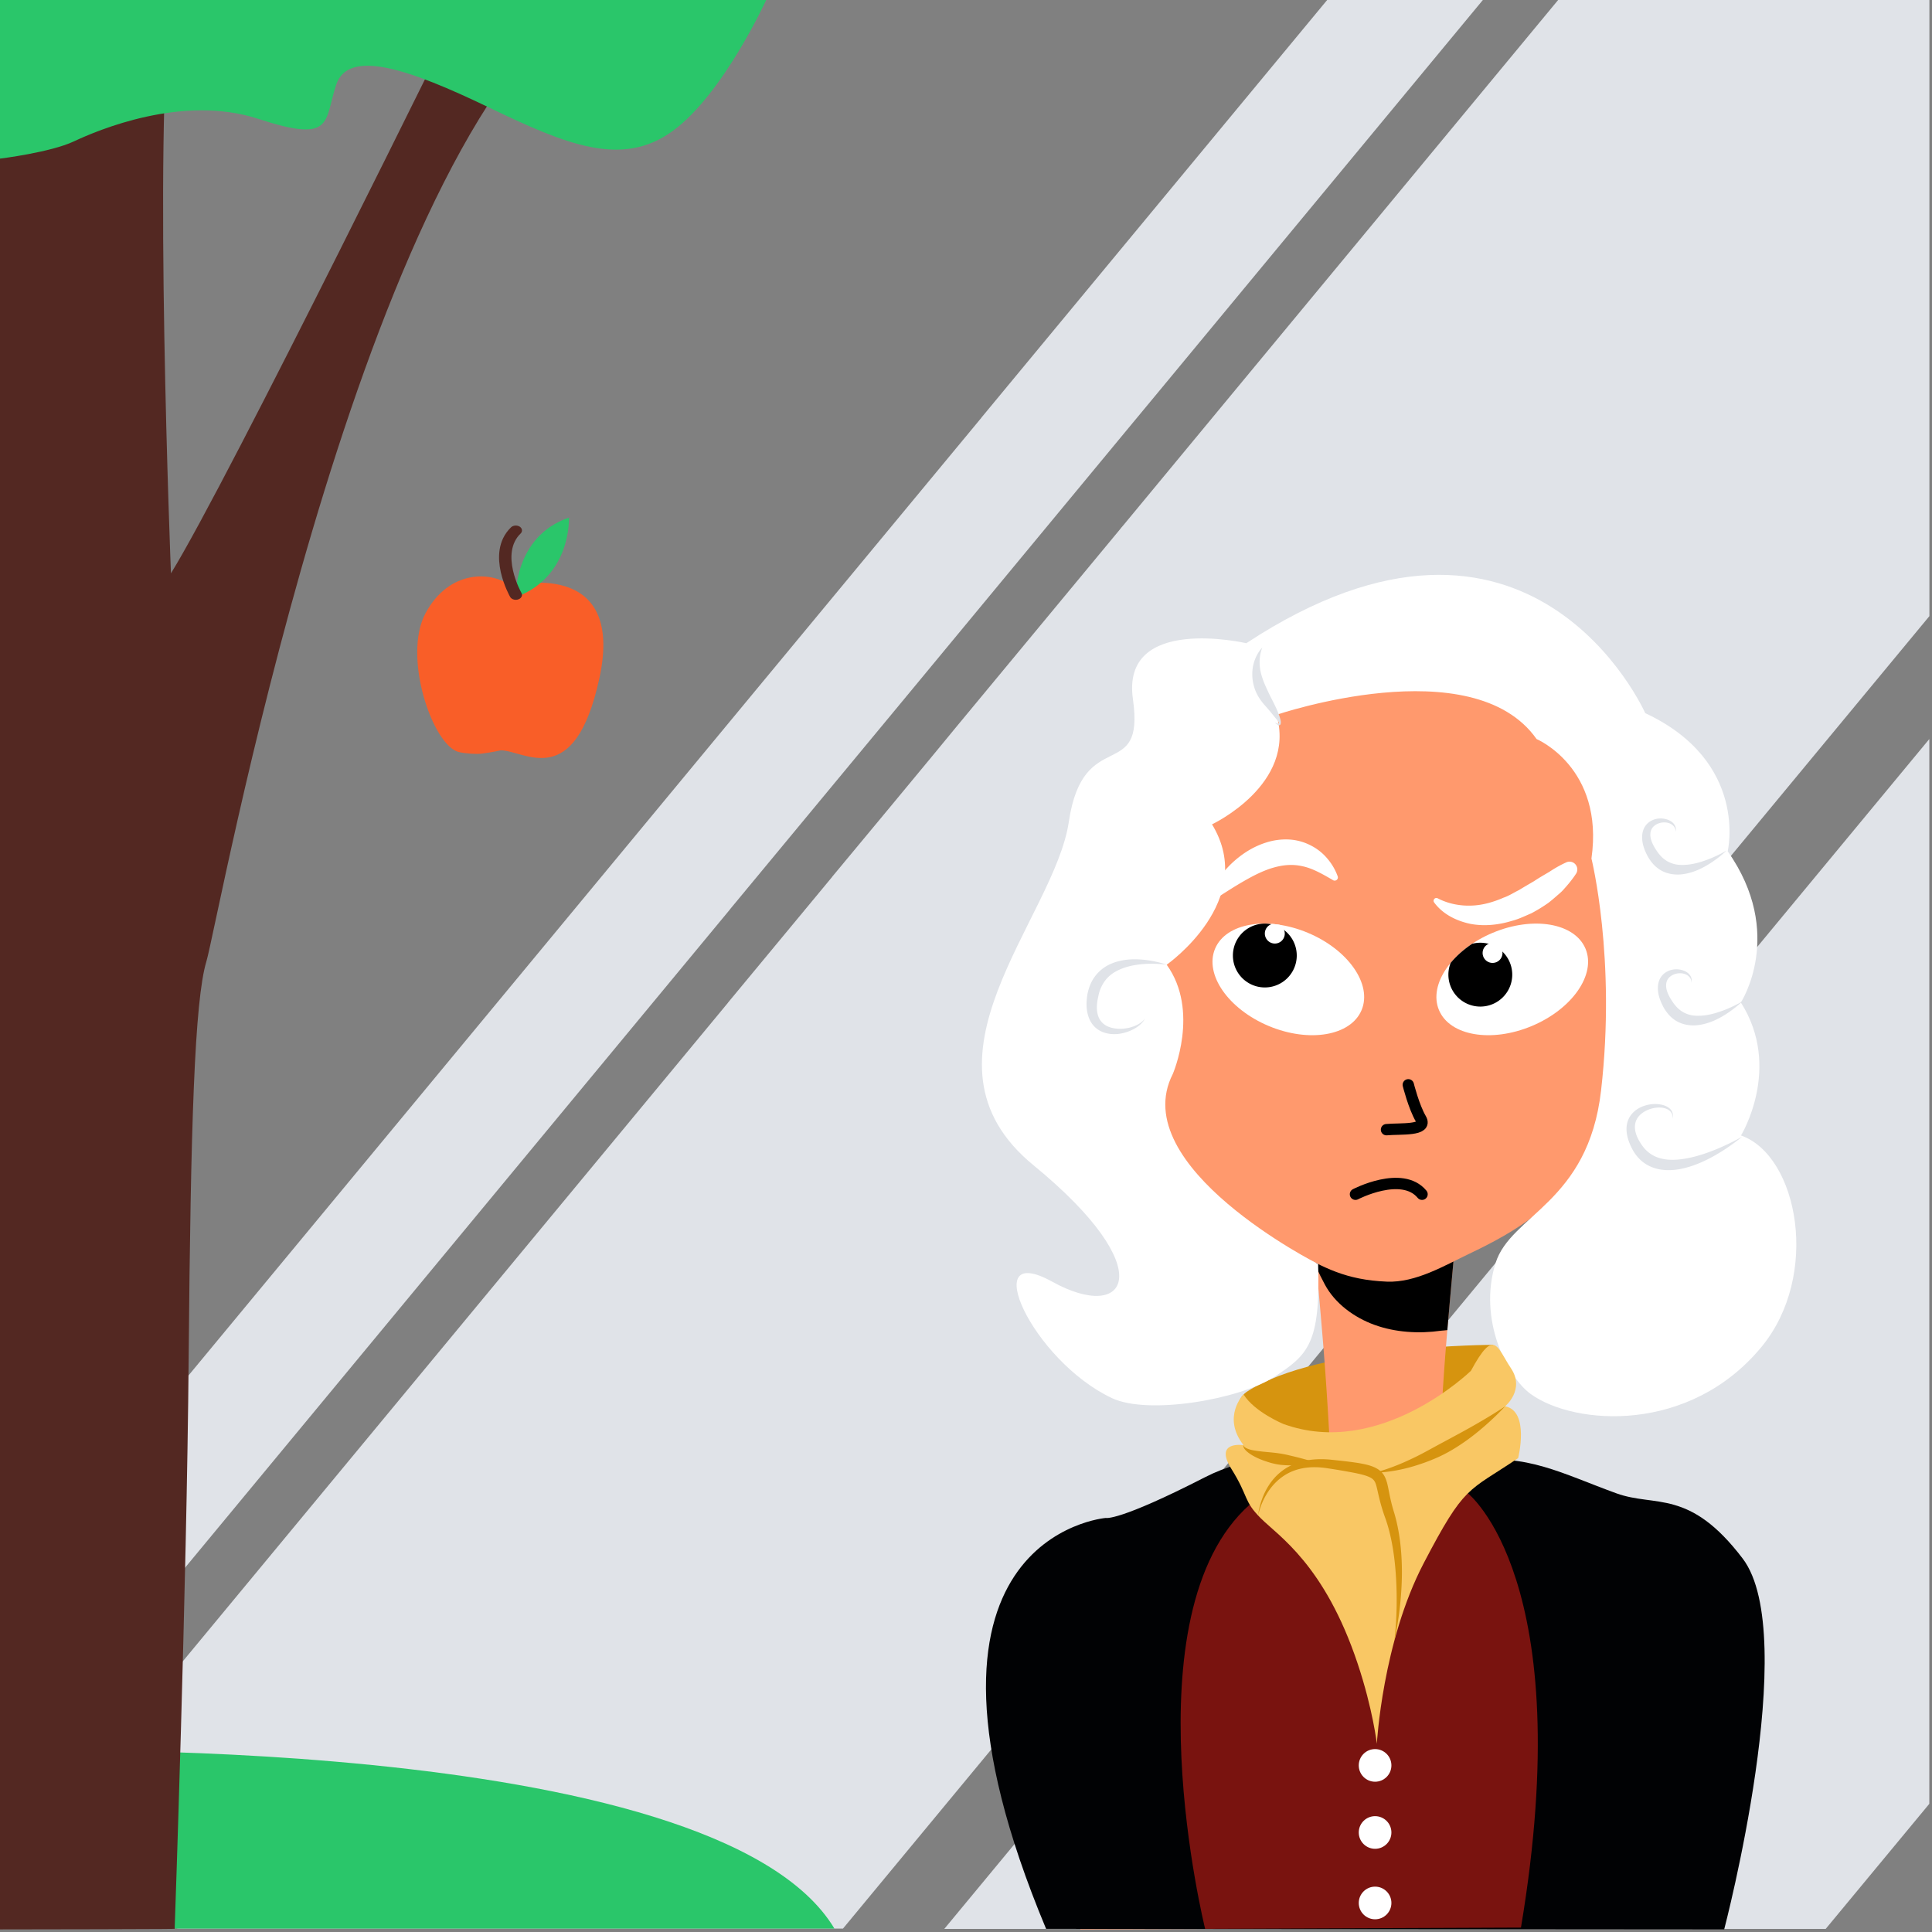 <svg viewBox="0 0 454 454" xmlns="http://www.w3.org/2000/svg" fill-rule="evenodd" clip-rule="evenodd" stroke-linecap="round" stroke-linejoin="round" stroke-miterlimit="10"><rect x="0" y="0" width="454" height="454" fill="#808080" stroke="none"/><g transform="scale(2.667)"><path fill="none" d="M0 0h170v170H0z"/><clipPath id="a"><path d="M0 0h170v170H0z"/></clipPath><g clip-path="url(#a)"><path d="M137.341-.065l-29.178 35.247-9.161 11.071-.239.279v.01l-14.49 17.489-2.05 2.49-3.95 4.771-4.95 5.96v.01l-9.18 11.08v.01l-22.271 26.9L.256 165.527v4.404h74.017l32.519-39.289 16.78-20.26v-.011l11.64-14.06 35.04-42.329V-.065h-32.911zM112.202 134.926l-29 35.03h77.66l9.13-11.021V65.117l-57.79 69.809zM130.692-.044l-28.71 34.68-2.72 3.28-19.11 23.09-1.3 1.57-14.54 17.55v.01l-12.25 14.799c0 .011-.01.011-.01.011l-52.06 62.89v-16.57l53.95-65.17 10.37-12.53 2.35-2.84 19.81-23.92v-.01l7.02-8.48 23.48-28.36h13.72z" fill="#e0e3e8" fill-rule="nonzero"/><path d="M0 154.286s62.986-1.92 73.523 15.643H.001v-15.643z" fill="#2ac66a"/><path d="M131.54 118.495s-15.26.011-21.602 4.08c-3.474 2.227 5.032 9.004 5.032 9.004s16.587-2.164 16.57-13.084z" fill="#d6940f"/><path d="M151.441 156.203c-.598 4.592-1.675 9.124-2.938 13.582L95.191 170s-3.159-18.585-3.015-21.391c.079-1.492.261-3.017.746-4.436 1.142-3.386 4.085-6.303 6.986-8.223 6.196-4.095 5.615-3.517 12.606-6.508l4.671-1.786s-.229-4.978-.72-10.668a602.195 602.195 0 00-.474-5.348c-.085-.971-.145-1.563-.145-1.616l6.117-.48c0-.005.01-.005.021-.005h.032l.048-.006c.022.006.069.011.139.017l.805.063c1.717.139 5.157.411 5.157.411 0 .128-.299 3.146-.64 7.172-.027.288-.048.587-.075.885-.458 5.567-.588 9.546-.588 9.546l2.738 1.193c6.111 2.768 9.075 4.453 14.407 7.701 2.544 1.546 4.933 3.498 6.346 6.1.362.662.656 1.365.874 2.112 1.068 3.637.704 7.753.214 11.47" fill="#ff996d" fill-rule="nonzero"/><path d="M0 0v170s18.286-.02 15.39-.065c0 0 1.061-29.921 1.234-50.342.174-20.421.52-31.43 1.56-34.876 1.04-3.44 12.934-69.537 32.727-84.632L40.89.001s-20.8 42.39-25.827 50.516c0 0-1.56-39.01 0-50.432L0 .001z" fill="#532822"/><path d="M115.319 107.555h-.048c-.006-.06-.021-.528.048 0M128.165 110.024c0 .128-.299 3.146-.64 7.172-.203.032-.442.037-.554.053-1.947.277-4.016.155-5.871-.517-1.776-.646-3.472-1.872-4.373-3.562-.256-.48-.523-.992-.736-1.531-.085-.97-.144-1.562-.144-1.615l6.117-.48c0-.005.01-.005.02-.005h.033l.047-.006c.022.006.07.011.139.016l.806.064c1.717.139 5.156.411 5.156.411" fill-rule="nonzero"/><path d="M142.749 86.077c-.376 5.607-.792 11.139-2.848 15.356-2.294 4.708-6.359 7.093-10.474 9.05-2.161 1.03-4.678 2.544-7.221 2.443-3.663-.147-5.576-1.26-8.136-2.645-3.101-1.68-6.693-3.174-8.846-6.407-3.151-4.728-4.373-11.35-4.373-17.797 0-14.49-.665-27.254 20.847-27.254 24.407 0 22.022 12.796 21.051 27.254" fill="#ff996d" fill-rule="nonzero"/><path d="M142.701 86.789c1.051-1.104 4.951-2.705 6.475-2.777.579-.028 1.171.032 1.701.269.775.348 1.343 1.048 1.747 1.796 1.438 2.665 1.021 6.098-.643 8.627-1.664 2.529-4.416 4.209-7.33 5.034-1.486.42-3.304.554-4.363-.57-.652-.691-.844-1.72-.725-2.662.119-.944.51-1.827.897-2.696l1.541-3.458.7-3.563z" fill="#ff996d" fill-rule="nonzero"/><path d="M151.115 87.958s-5.855 1.635-9.199 8.133M146.343 90.624s2.771-.8 4.771 1.4" fill="none" stroke="#000"/><path d="M100.981 86.789c-1.051-1.104-4.951-2.705-6.475-2.777-.579-.028-1.171.032-1.701.269-.775.348-1.343 1.048-1.747 1.796-1.438 2.665-1.021 6.098.643 8.627 1.664 2.529 4.416 4.209 7.33 5.034 1.486.42 3.304.554 4.363-.57.652-.691.844-1.72.725-2.662-.119-.944-.51-1.827-.897-2.696l-1.541-3.458-.7-3.563z" fill="#ff996d" fill-rule="nonzero"/><path d="M92.568 87.959s5.855 1.634 9.199 8.132M97.339 90.624s-2.771-.8-4.771 1.4" fill="none" stroke="#000"/><g transform="translate(139.7 88.999)"><path d="M0-5.407C.949-3.138-1.171-.09-4.736 1.404c-3.566 1.492-7.226.864-8.176-1.405-.949-2.267 1.171-5.316 4.736-6.809C-4.61-8.303-.95-7.676 0-5.407" fill="#fff" fill-rule="nonzero"/><clipPath id="b"><path d="M0-5.407C.949-3.138-1.171-.09-4.736 1.404c-3.566 1.492-7.226.864-8.176-1.405-.949-2.267 1.171-5.316 4.736-6.809C-4.61-8.303-.95-7.676 0-5.407" clip-rule="nonzero"/></clipPath><g clip-path="url(#b)"><path d="M-12.082-3.122a2.813 2.813 0 105.626 0 2.813 2.813 0 00-5.626 0" fill-rule="nonzero"/></g></g><g transform="translate(107.059 88.999)"><path d="M0-5.407C-.95-3.138 1.17-.09 4.735 1.404c3.566 1.492 7.226.864 8.176-1.405.95-2.267-1.171-5.316-4.736-6.809C4.609-8.303.949-7.676 0-5.407" fill="#fff" fill-rule="nonzero"/><clipPath id="c"><path d="M0-5.407C-.95-3.138 1.17-.09 4.735 1.404c3.566 1.492 7.226.864 8.176-1.405.95-2.267-1.171-5.316-4.736-6.809C4.609-8.303.949-7.676 0-5.407" clip-rule="nonzero"/></clipPath><g clip-path="url(#c)"><path d="M7.198-4.808a2.813 2.813 0 11-5.626 0 2.813 2.813 0 015.626 0" fill-rule="nonzero"/><path d="M5.932-7.307A.875.875 0 114.59-6.184a.875.875 0 011.343-1.123" fill="#fff" fill-rule="nonzero"/></g></g><path d="M106.474 78.985c.452-1.094 1.145-2.025 1.985-2.852.848-.811 1.872-1.513 3.105-1.899a5.687 5.687 0 011.953-.268 4.695 4.695 0 011.942.509 4.61 4.61 0 011.502 1.184c.403.472.703.997.904 1.557a.283.283 0 01-.408.339l-.008-.006c-.974-.571-1.845-1.054-2.7-1.227-.844-.191-1.655-.125-2.52.118-.862.241-1.741.682-2.623 1.19-.886.505-1.776 1.096-2.712 1.685l-.017.01a.278.278 0 01-.382-.087.284.284 0 01-.021-.253" fill="#fff" fill-rule="nonzero"/><path d="M119.431 105.225s4.096-2.133 5.865 0" fill="none" stroke="#000"/><path d="M126.712 79.17c.929.475 1.971.66 2.938.622.979-.03 1.931-.308 2.842-.704.467-.156.899-.448 1.349-.665.434-.27.88-.523 1.326-.786.434-.292.892-.55 1.352-.824.447-.295.917-.57 1.435-.807l.052-.024a.687.687 0 01.859 1.002c-.323.493-.695.947-1.09 1.379-.189.226-.423.408-.644.603-.221.195-.447.386-.68.568-.484.345-.999.66-1.529.94-.565.238-1.104.508-1.71.664-1.173.36-2.468.503-3.712.252-1.234-.273-2.395-.865-3.138-1.876a.246.246 0 01.31-.365l.04.02zM132.181 83.405a.875.875 0 11-1.343 1.124.875.875 0 011.343-1.124" fill="#fff" fill-rule="nonzero"/><path d="M124.085 95.582s.483 1.937 1.109 3.003-1.796.835-3.029.95" fill="none" stroke="#000"/><path d="M112.472 62.981s17.273-5.882 22.916 2.137c0 0 5.976 2.51 4.835 10.528 0 0 2.19 8.787.846 20.448-1.137 9.896-7.952 10.928-9.292 15.188-1.573 4.987 1.038 10.079 3.12 11.563 3.86 2.759 13.96 3.51 20.3-4.158 5.215-6.303 3.253-16.859-1.796-18.641 0 0 3.653-5.962-.014-11.718 0 0 3.954-6.053-1.159-13.324 0 0 1.881-7.89-7.267-12.17 0 0-10.03-22.674-35.149-6.16 0 0-11.061-2.568-9.99 4.928 1.07 7.492-4.38 2.239-5.647 10.801-1.264 8.566-14.402 21.02-3.113 30.268 11.29 9.247 8.271 13.928 1.653 10.26-6.619-3.663-1.776 6.942 5.26 10.258 3.208 1.513 11.258.106 14.287-1.863 2.982-1.94 4.095-2.944 3.877-9.949 0 0-16.985-8.576-12.802-16.753 0 0 2.4-5.541-.54-9.622 0 0 8.082-5.654 3.994-12.37 0 0 7.457-3.492 5.681-9.651z" fill="#fff"/><path d="M111.23 57.052s-.505.458-.765 1.39c-.09.318-.135.68-.124 1.098a3.989 3.989 0 00.291 1.353c.084.2.188.404.317.606.116.181.252.36.403.544.376.417.642.738.845.993.3.375.578.655.462.681-.022.005.016.024.021.033.01.025-.058.014-.096.006a1.217 1.217 0 01-.255-.091s.207.21.344.231c.097.016.163-.033.181-.187.018-.153-.048-.475-.325-1.125-.118-.28-.28-.604-.487-1.013-.098-.174-.175-.348-.255-.513-.086-.176-.161-.346-.234-.509a7.848 7.848 0 01-.311-.767 5.187 5.187 0 01-.208-.807c-.18-1.169.195-1.923.195-1.923zM102.797 84.996s-1.342-.484-2.866-.472c-.667.003-1.36.112-1.99.375a3.44 3.44 0 00-1.632 1.38c-.23.371-.395.817-.499 1.338-.07.458-.094.855-.06 1.208.126 1.32.848 1.999 1.741 2.212.38.094.79.106 1.193.042.97-.154 1.892-.698 2.198-1.332-.523.74-2.091 1.163-3.21.72a1.54 1.54 0 01-.949-1.076c-.112-.412-.106-.93.046-1.59.075-.401.206-.742.369-1.039a2.936 2.936 0 011.15-1.15c.813-.462 1.78-.63 2.613-.68a10.766 10.766 0 011.896.064zM153.499 100.151s-1.517.901-3.356 1.513c-.748.248-1.545.444-2.318.508-.64.052-1.258.005-1.814-.206a2.734 2.734 0 01-.746-.423 2.983 2.983 0 01-.596-.644c-.942-1.335-.686-2.266-.021-2.789 1.027-.805 2.833-.704 2.724.453.314-1.288-1.746-1.656-3.026-.887-.971.583-1.518 1.798-.45 3.71.217.364.467.664.746.905.314.268.663.464 1.035.594.694.244 1.471.272 2.255.138.827-.142 1.665-.45 2.43-.825 1.77-.869 3.137-2.047 3.137-2.047z" fill="#e0e3e8"/><path d="M151.919 169.997s6.791-25.878 1.631-32.67c-4.71-6.202-7.68-4.5-11.124-5.748-4.688-1.699-8.083-3.615-12.825-2.764-8.226 1.481-15.805-2.565-23.442 1.35-7.638 3.915-8.725 3.581-8.725 3.581s-19.724 1.601-5.262 36.206l59.747.045z" fill="#010204"/><path d="M153.518 88.232s-1.102.675-2.435 1.048c-.533.151-1.097.242-1.647.216a2.483 2.483 0 01-1.186-.346 2.51 2.51 0 01-.558-.467 3.309 3.309 0 01-.315-.405c-.447-.653-.613-1.161-.569-1.563a.946.946 0 01.25-.576c.631-.646 1.966-.47 1.983.45.14-.78-.647-1.213-1.422-1.182a1.7 1.7 0 00-.919.316c-.465.337-.747.946-.57 1.87.067.342.215.727.446 1.164.258.45.556.796.89 1.044.238.176.493.305.756.392.395.13.81.176 1.225.146.632-.05 1.265-.252 1.837-.533 1.28-.63 2.234-1.574 2.234-1.574z" fill="#e0e3e8"/><path d="M129.336 131.579s9.804 7.62 4.676 38.261l-27.827.113s-6.883-27.77 3.926-37.377l19.225-.997z" fill="#79130f"/><circle cx="920.837" cy="5295.18" r="5.173" fill="#fff" transform="matrix(.278 0 0 .278 -134.834 -1316.51)"/><circle cx="920.837" cy="5295.18" r="5.173" fill="#fff" transform="matrix(.278 0 0 .278 -134.834 -1310.6)"/><circle cx="920.837" cy="5295.18" r="5.173" fill="#fff" transform="matrix(.278 0 0 .278 -134.834 -1304.39)"/><path d="M152.129 74.94s-1.102.676-2.435 1.05c-.533.15-1.097.241-1.647.215a2.483 2.483 0 01-1.186-.346 2.51 2.51 0 01-.558-.467 3.309 3.309 0 01-.315-.405c-.447-.653-.613-1.161-.569-1.563a.946.946 0 01.25-.576c.631-.646 1.966-.47 1.983.45.14-.78-.647-1.213-1.422-1.182a1.7 1.7 0 00-.919.316c-.465.337-.747.946-.57 1.87.067.342.215.727.446 1.164.258.45.556.796.89 1.044.238.176.493.305.756.392.395.13.81.176 1.225.146.632-.05 1.265-.252 1.837-.533 1.28-.63 2.234-1.574 2.234-1.574z" fill="#e0e3e8"/><path d="M129.604 120.781s-8.008 7.8-16.536 4.68c0 0-2.528-1.042-3.5-2.602 0 0-1.94 1.976 0 4.474 0 0-2.636-.417-1.076 2.08 1.56 2.495 1.04 2.806 2.6 4.366 1.56 1.56 5.616 4.08 8.528 12.791 1.35 4.043 1.694 7.073 1.694 7.073s.49-8.944 4.13-15.912c3.64-6.967 3.848-6.24 8.32-9.255 0 0 1.04-4.14-1.144-4.567 0 0 1.768-1.466.52-3.338-1.248-1.871-1.456-3.637-3.536.21z" fill="#f9c764"/><path d="M132.62 123.909s-.41.281-1.12.72a65.038 65.038 0 01-2.862 1.646l-.769.416c-.411.225-.841.45-1.276.687-.624.34-1.259.697-1.923 1.02-.468.224-.938.442-1.422.64-.737.3-1.479.56-2.243.74a14.258 14.258 0 003.935-.71 16.736 16.736 0 001.757-.67 13.003 13.003 0 001.648-.893c.474-.3.913-.607 1.317-.915.464-.352.874-.697 1.237-1.016 1.095-.964 1.72-1.665 1.72-1.665z" fill="#d6940f"/><path d="M110.853 133.535s.393-2.254 2.254-3.495c.912-.608 2.184-.956 3.966-.653a54.63 54.63 0 012.354.405c.655.136 1.084.26 1.374.428.366.214.433.525.55 1.024.132.566.285 1.324.653 2.366.614 1.654.89 3.566.999 5.385.133 2.205.02 4.267-.147 5.576.288-1.297.618-3.356.662-5.587.037-1.894-.145-3.897-.666-5.659-.408-1.29-.484-2.134-.652-2.719-.165-.573-.407-.945-.916-1.23-.297-.165-.702-.304-1.284-.412-.659-.128-1.564-.229-2.825-.36-1.998-.176-3.379.326-4.325 1.087-1.815 1.463-1.997 3.844-1.997 3.844z" fill="#d6940f"/><path d="M109.569 127.334s-.134.202.36.611c.197.161.483.349.94.555.3.135.662.266 1.118.397a5.75 5.75 0 00.86.17c.27.03.558.044.872.048.404 0 .83-.019 1.309-.053.413-.03.832-.078 1.304-.13-.714-.173-1.319-.346-1.89-.496-.219-.056-.423-.105-.624-.153-.219-.05-.423-.102-.621-.14a9.187 9.187 0 00-.622-.104c-.225-.034-.433-.049-.626-.072-.369-.033-.673-.06-.938-.093-.418-.053-.705-.102-.92-.169-.557-.172-.522-.371-.522-.371z" fill="#d6940f"/><path d="M45.017 51.618s10.123-2.606 7.797 8.13c-2.19 10.103-6.61 6.364-8.69 6.364 0 0-.669.158-1.664.289-.506.067-1.491-.011-2.02-.135-2.306-.536-5.015-8.434-2.935-12.259 2.08-3.829 5.79-3.697 7.512-2.389z" fill="#f95e28"/><path d="M45.44 52.622s-.18-5.355 4.69-7.013c0 0 .24 5.185-4.69 7.013z" fill="#2ac66a"/><path d="M734.548 5198.91s-5.574-12.29 0-19.12" fill="none" stroke="#532822" stroke-width="2.91" stroke-miterlimit="1.5" transform="matrix(.375 0 0 .297 -230.009 -1491.66)"/><g><path d="M67.54-.069s-3.803 8.359-8.265 11.606c-4.463 3.252-9.342 1.234-16.246-2.092-6.904-3.323-12.339-5.22-13.413-1.969-1.074 3.251-.187 5.183-6.86 2.996-6.672-2.182-14.145.998-16.232 1.98-2.086.983-6.523 1.523-6.523 1.523L-.043-.005l67.584-.064z" fill="#2ac66a"/></g></g></g></svg>
